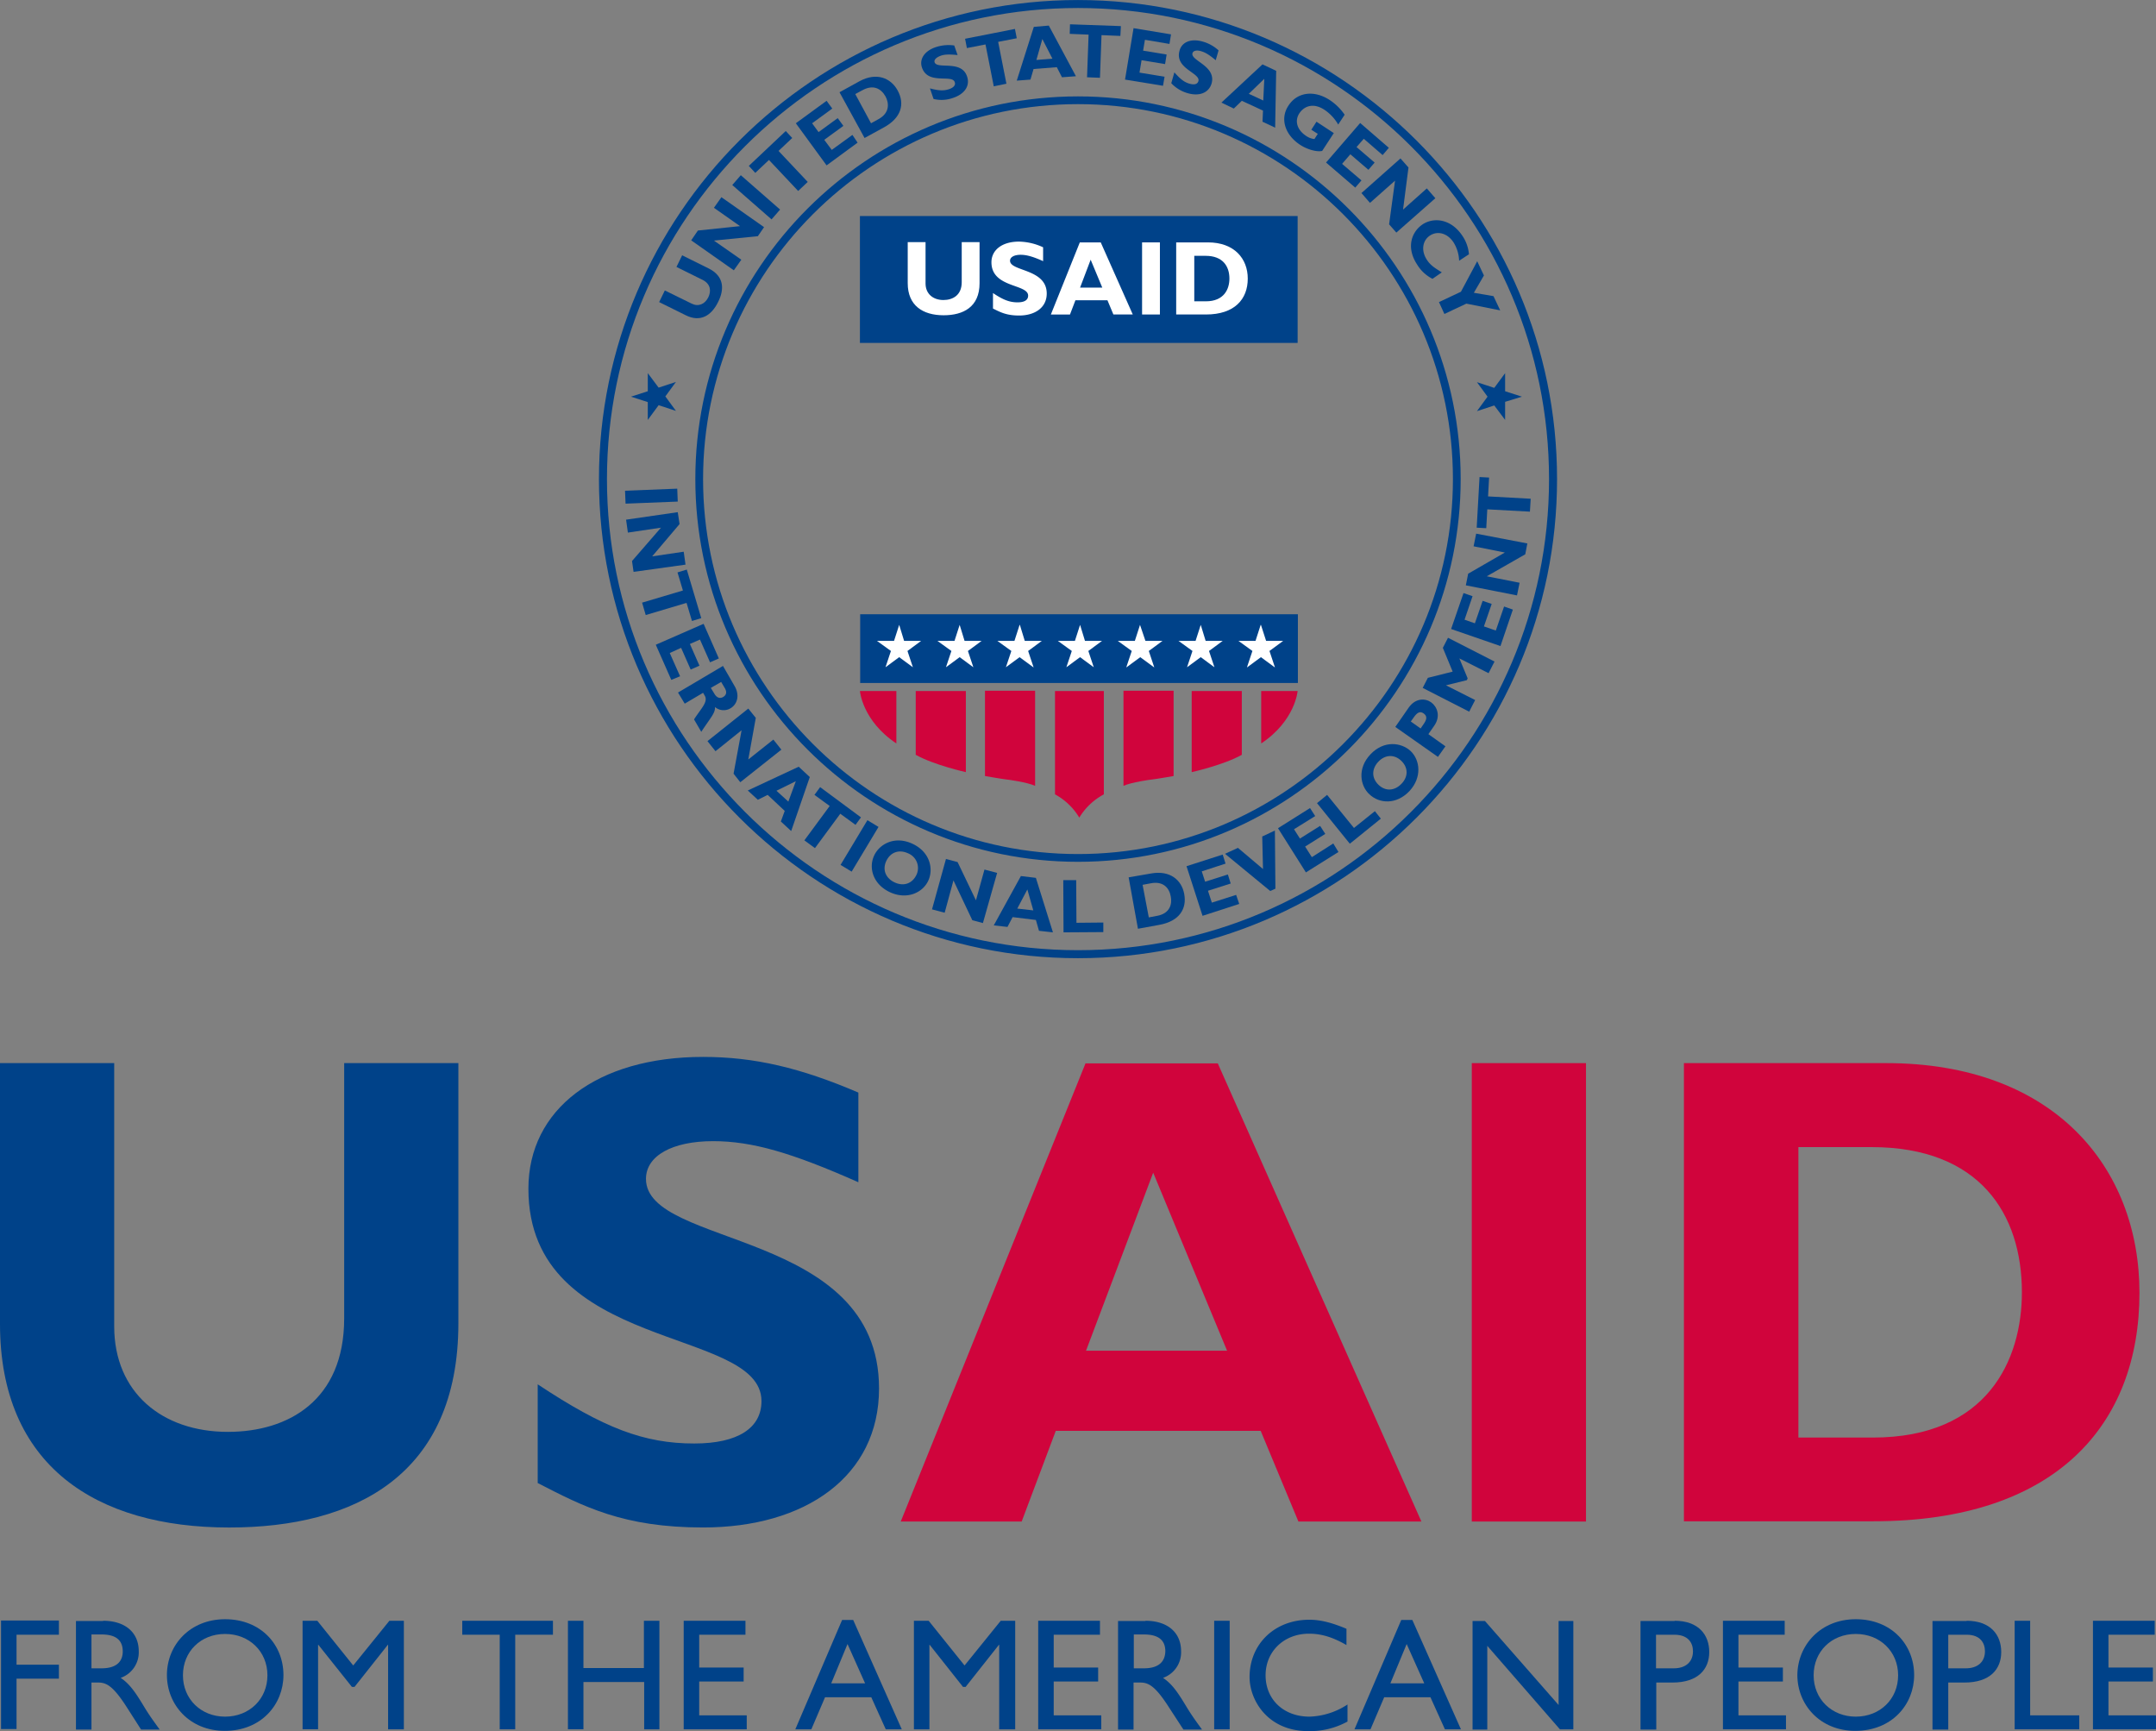 <?xml version="1.0" encoding="UTF-8"?> <svg xmlns="http://www.w3.org/2000/svg" xmlns:xlink="http://www.w3.org/1999/xlink" id="Layer_1" data-name="Layer 1" viewBox="0 0 834.4 669.9"><rect x="0" y="0" width="834.4" height="669.9" fill="#808080" stroke="none"/><defs><style>.cls-1{fill:none;}.cls-2{fill:#004289;}.cls-3{fill:#d0043c;}.cls-4{fill:#fff;}.cls-5{clip-path:url(#clip-path);}</style><clipPath id="clip-path" transform="translate(-42.8 -15.99)"><rect class="cls-1" x="375.7" y="148.69" width="169.4" height="105"></rect></clipPath></defs><path class="cls-2" d="M220.2,427.39V528c0,58.8-40,79.1-88.7,79.1-51.5,0-88.7-23.9-88.7-78.8V427.39H87v101.9c0,25.5,18.5,40.8,44,40.8,23.4,0,45-12.2,45-43.9v-98.8Z" transform="translate(-42.8 -15.99)"></path><path class="cls-2" d="M375,473.49c-25.7-11.4-41.1-15.9-56.2-15.9-15.9,0-26,5.7-26,14.6,0,26.8,90.2,19.2,90.2,81.1,0,34.1-28.6,53.8-68.1,53.8-30.9,0-46.3-8.1-64-17.2v-38.2c25.5,16.9,41.1,22.9,60.6,22.9,16.9,0,26-6,26-16.4,0-29.1-90.2-18.5-90.2-82.2,0-30.7,26.5-51,67.6-51,19.8,0,37.7,4.2,60.1,13.8v34.7Z" transform="translate(-42.8 -15.99)"></path><path class="cls-3" d="M592.9,604.79H545.3l-14.6-35.1H451.4l-13.2,35.1H391.4l71.5-177.3h51.2Zm-103.8-135-26,68.9h54.6Z" transform="translate(-42.8 -15.99)"></path><path class="cls-3" d="M656.6,604.79H612.4V427.39h44.2Z" transform="translate(-42.8 -15.99)"></path><path class="cls-3" d="M772.8,427.39c64.8,0,98,40.3,98,88.9,0,51-32.3,88.4-103,88.4H694.5V427.39Zm-34.1,144.9h28.9c44.5,0,57.7-30.2,57.7-56.2,0-30.4-16.4-56.2-58.2-56.2H738.8v112.4Z" transform="translate(-42.8 -15.99)"></path><path class="cls-2" d="M65.6,648.59H49.2v11.6H65.6v5.4H49.2v19.5h-6v-42H65.6Z" transform="translate(-42.8 -15.99)"></path><path class="cls-2" d="M82.7,643.19c8.5,0,13.8,4.5,13.8,11.8a10.49,10.49,0,0,1-7,10.3c3.8,2.5,6.2,6.4,9.4,11.7,1.8,2.9,2.8,4.3,5.7,8.3H97.4l-5.5-8.6c-5.5-8.6-8.1-9.6-11.2-9.6H78.2v18.2h-6v-42H82.7Zm-4.5,18.4h3.9c6.5,0,8.3-3.3,8.2-6.8-.1-3.9-2.4-6.3-8.2-6.3H78.2Z" transform="translate(-42.8 -15.99)"></path><path class="cls-2" d="M129.9,642.59c13.9,0,22.6,9.9,22.6,21.6,0,11.3-8.5,21.6-22.7,21.6-13.7,0-22.4-10.2-22.4-21.6C107.4,652.59,116.3,642.59,129.9,642.59Zm0,37.7c9.4,0,16.4-6.8,16.4-16s-7-16-16.4-16-16.3,6.8-16.3,16S120.6,680.29,129.9,680.29Z" transform="translate(-42.8 -15.99)"></path><path class="cls-2" d="M199,685.19h-6v-32.7h-.1L180,668.79h-1l-13-16.3h-.1v32.7h-6v-42h5.7l13.9,17.3,14-17.3h5.6v42Z" transform="translate(-42.8 -15.99)"></path><path class="cls-2" d="M256.8,648.59H242.2v36.6h-6v-36.6H221.7v-5.4h35.1Z" transform="translate(-42.8 -15.99)"></path><path class="cls-2" d="M298.1,685.19h-6v-18.3H268.6v18.3h-6v-42h6v18.3H292v-18.3h6v42Z" transform="translate(-42.8 -15.99)"></path><path class="cls-2" d="M331.2,648.59H313.4v12.7h17.2v5.4H313.4v13.1h18.4v5.4H307.4v-42h23.9v5.4Z" transform="translate(-42.8 -15.99)"></path><path class="cls-2" d="M391.8,685.19h-6.2l-5.6-12.4H362.1l-5.3,12.4h-6.2l18.1-42.3H373Zm-27.3-17.8h13.1l-6.8-15.2Z" transform="translate(-42.8 -15.99)"></path><path class="cls-2" d="M435.5,685.19h-6v-32.7h-.1l-12.9,16.3h-1l-12.9-16.3h-.1v32.7h-6v-42h5.7l13.9,17.3,14-17.3h5.6v42Z" transform="translate(-42.8 -15.99)"></path><path class="cls-2" d="M468.4,648.59H450.6v12.7h17.2v5.4H450.6v13.1H469v5.4H444.6v-42h23.9v5.4Z" transform="translate(-42.8 -15.99)"></path><path class="cls-2" d="M486.1,643.19c8.5,0,13.8,4.5,13.8,11.8a10.49,10.49,0,0,1-7,10.3c3.8,2.5,6.2,6.4,9.4,11.7,1.8,2.9,2.8,4.3,5.7,8.3h-7.2l-5.6-8.6c-5.5-8.6-8.1-9.6-11.2-9.6h-2.5v18.2h-6v-42h10.6Zm-4.5,18.4h3.9c6.5,0,8.3-3.3,8.3-6.8-.1-3.9-2.4-6.3-8.3-6.3h-3.9Z" transform="translate(-42.8 -15.99)"></path><path class="cls-2" d="M518.7,685.19h-6v-42h6Z" transform="translate(-42.8 -15.99)"></path><path class="cls-2" d="M563.9,652.59c-5.2-3-9.6-4.4-14.5-4.4-9.6,0-16.8,6.8-16.8,16.1s6.9,16,17,16a28.27,28.27,0,0,0,14.7-4.7v6.6a30.16,30.16,0,0,1-15.2,3.7c-15.8,0-22.7-12.1-22.7-20.9,0-12.8,9.7-22.2,23.1-22.2,4.3,0,8.7,1.1,14.4,3.5Z" transform="translate(-42.8 -15.99)"></path><path class="cls-2" d="M608.2,685.19H602l-5.6-12.4H578.5l-5.3,12.4H567l18.1-42.3h4.3Zm-27.3-17.8H594l-6.8-15.2Z" transform="translate(-42.8 -15.99)"></path><path class="cls-2" d="M651.7,685.19h-5.2l-28.1-32.3v32.4h-5.7v-42h4.8l28.5,32.5v-32.5h5.7Z" transform="translate(-42.8 -15.99)"></path><path class="cls-2" d="M690.9,643.19c9.2,0,13.4,5.4,13.4,12.1s-4.4,11.8-14.2,11.8h-6.3v18.2h-6.1v-42h13.2Zm-7.1,18.4h6.8c4.5,0,7.4-2.4,7.4-6.6,0-3.1-1.7-6.4-7.2-6.4h-7.1v13Z" transform="translate(-42.8 -15.99)"></path><path class="cls-2" d="M733.4,648.59H715.6v12.7h17.2v5.4H715.6v13.1H734v5.4H709.6v-42h23.9v5.4Z" transform="translate(-42.8 -15.99)"></path><path class="cls-2" d="M761,642.59c13.9,0,22.6,9.9,22.6,21.6,0,11.3-8.5,21.6-22.8,21.6-13.7,0-22.4-10.2-22.4-21.6C738.5,652.59,747.4,642.59,761,642.59Zm0,37.7c9.4,0,16.4-6.8,16.4-16s-7-16-16.4-16-16.3,6.8-16.3,16S751.7,680.29,761,680.29Z" transform="translate(-42.8 -15.99)"></path><path class="cls-2" d="M803.9,643.19c9.2,0,13.4,5.4,13.4,12.1s-4.4,11.8-14.2,11.8h-6.3v18.2h-6.1v-42h13.2Zm-7.1,18.4h6.8c4.5,0,7.4-2.4,7.4-6.6,0-3.1-1.7-6.4-7.1-6.4h-7.1v13Z" transform="translate(-42.8 -15.99)"></path><path class="cls-2" d="M828.5,679.79h19v5.4h-25v-42h6Z" transform="translate(-42.8 -15.99)"></path><path class="cls-2" d="M876.6,648.59H858.8v12.7H876v5.4H858.8v13.1h18.4v5.4H852.8v-42h23.9v5.4Z" transform="translate(-42.8 -15.99)"></path><path class="cls-2" d="M274.6,201.39c0,102.2,83.2,185.4,185.4,185.4s185.4-83.2,185.4-185.4S562.2,16,460,16,274.6,99.19,274.6,201.39Zm3.1,0c0-100.5,81.8-182.3,182.3-182.3s182.3,81.8,182.3,182.3S560.5,383.69,460,383.69,277.7,301.89,277.7,201.39Z" transform="translate(-42.8 -15.99)"></path><path class="cls-2" d="M311.9,201.39c0,81.7,66.5,148.1,148.1,148.1s148.1-66.4,148.1-148.1S541.6,53.29,460,53.29,311.9,119.69,311.9,201.39Zm3,0c0-80,65.1-145.1,145.1-145.1s145.1,65.1,145.1,145.1S540,346.49,460,346.49,314.9,281.39,314.9,201.39Z" transform="translate(-42.8 -15.99)"></path><rect class="cls-2" x="332.9" y="237.7" width="169.4" height="26.6"></rect><rect class="cls-1" x="332.8" y="83.6" width="169.4" height="49.1"></rect><path class="cls-4" d="M392.7,264h6.6l-5.3,3.9,2.1,6.3h0l-5.3-3.9-5.3,3.9h0l2.1-6.3-5.4-3.9h6.6l2-6.2h0Z" transform="translate(-42.8 -15.99)"></path><path class="cls-4" d="M416.1,264h6.6l-5.3,3.9,2.1,6.3h0l-5.3-3.9-5.3,3.9h0l2.1-6.3-5.4-3.9h6.6l2-6.2h0Z" transform="translate(-42.8 -15.99)"></path><path class="cls-4" d="M439.4,264H446l-5.3,3.9,2.1,6.3h-.1l-5.3-3.9-5.3,3.9h0l2.1-6.3-5.4-3.9h6.6l2-6.2h.1Z" transform="translate(-42.8 -15.99)"></path><path class="cls-4" d="M462.7,264h6.6l-5.3,3.9,2.1,6.3h0l-5.3-3.9-5.3,3.9h0l2.1-6.3-5.4-3.9h6.6l2-6.2h0Z" transform="translate(-42.8 -15.99)"></path><path class="cls-4" d="M486.1,264h6.6l-5.3,3.9,2.1,6.3h-.1l-5.3-3.9-5.3,3.9h-.1l2.1-6.3-5.4-3.9H482l2-6.2h0Z" transform="translate(-42.8 -15.99)"></path><path class="cls-4" d="M509.4,264H516l-5.3,3.9,2.1,6.3h0l-5.3-3.9-5.3,3.9h0l2.1-6.3-5.4-3.9h6.6l2-6.2h0Z" transform="translate(-42.8 -15.99)"></path><path class="cls-4" d="M532.8,264h6.6l-5.3,3.9,2.1,6.3h-.1l-5.3-3.9-5.3,3.9h-.1l2.1-6.3-5.4-3.9h6.6l2-6.2h.1Z" transform="translate(-42.8 -15.99)"></path><path class="cls-3" d="M375.6,283.39s.9,11.5,14.1,20.3v-20.3Z" transform="translate(-42.8 -15.99)"></path><path class="cls-3" d="M397.2,283.39h19.4v31.4s-12.2-2.7-19.4-6.7Z" transform="translate(-42.8 -15.99)"></path><path class="cls-3" d="M424,283.39v32.9s6.9,1.2,8,1.3,8.3,1.1,11.4,2.5v-36.8H424Z" transform="translate(-42.8 -15.99)"></path><path class="cls-3" d="M545,283.39s-.9,11.5-14.1,20.3v-20.3Z" transform="translate(-42.8 -15.99)"></path><path class="cls-3" d="M523.4,283.39H504v31.4s12.2-2.7,19.4-6.7Z" transform="translate(-42.8 -15.99)"></path><path class="cls-3" d="M497,283.39v32.9s-6.9,1.2-8,1.3-8.3,1.1-11.4,2.5v-36.8H497Z" transform="translate(-42.8 -15.99)"></path><rect class="cls-2" x="332.8" y="83.6" width="169.4" height="49.1"></rect><path class="cls-4" d="M421.9,109.79v15.8c0,9.2-6.3,12.4-13.9,12.4-8.1,0-13.9-3.8-13.9-12.4v-15.9H401v16c0,4,2.9,6.4,6.9,6.4,3.7,0,7.1-1.9,7.1-6.9v-15.5h6.9Z" transform="translate(-42.8 -15.99)"></path><path class="cls-4" d="M446.6,117.09c-4-1.8-6.5-2.5-8.8-2.5-2.5,0-4.1.9-4.1,2.3,0,4.2,14.2,3,14.2,12.7,0,5.4-4.5,8.5-10.7,8.5-4.9,0-7.3-1.3-10.1-2.7v-6c4,2.7,6.5,3.6,9.5,3.6,2.7,0,4.1-.9,4.1-2.6,0-4.6-14.2-2.9-14.2-12.9,0-4.8,4.2-8,10.6-8a22.87,22.87,0,0,1,9.4,2.2v5.4Z" transform="translate(-42.8 -15.99)"></path><path class="cls-4" d="M481.2,137.69h-7.5l-2.3-5.5H459l-2.1,5.5h-7.4l11.2-27.9h8.1Zm-16.3-21.2-4.1,10.8h8.6Z" transform="translate(-42.8 -15.99)"></path><path class="cls-4" d="M491.7,137.69h-6.9v-27.9h6.9Z" transform="translate(-42.8 -15.99)"></path><path class="cls-4" d="M510.3,109.79c10.2,0,15.4,6.3,15.4,14,0,8-5.1,13.9-16.2,13.9H498v-27.9Zm-5.3,22.8h4.5c7,0,9.1-4.7,9.1-8.8,0-4.8-2.6-8.8-9.2-8.8H505Z" transform="translate(-42.8 -15.99)"></path><path class="cls-3" d="M460.5,332.39a24.64,24.64,0,0,0-9.4-9v-40H470v40A24.76,24.76,0,0,0,460.5,332.39Z" transform="translate(-42.8 -15.99)"></path><path class="cls-2" d="M625.3,171.49v7l-4.2-5.6-6.7,2.2,4.1-5.6-4.1-5.6,6.7,2.2,4.2-5.7v7l6.5,2.1Z" transform="translate(-42.8 -15.99)"></path><path class="cls-2" d="M293.5,167.39v-7l4.2,5.6,6.7-2.2-4.1,5.6,4.1,5.6-6.7-2.2-4.2,5.7v-6.9l-6.5-2.1Z" transform="translate(-42.8 -15.99)"></path><path class="cls-2" d="M306.8,114.79l10.3,5.1c6,3,6.1,8.1,3.6,13-2.6,5.3-6.9,7.9-12.5,5.1l-10.3-5.1,2.2-4.5,10.4,5.1c2.6,1.3,5.1.2,6.4-2.4,1.2-2.4,1-5.2-2.2-6.8l-10.1-5Z" transform="translate(-42.8 -15.99)"></path><path class="cls-2" d="M338.5,103.89l-2.4,3.5-17,1.7,10.6,7.4-2.9,4.1L310.3,109l2.6-3.8,16.3-1.7-10.1-7.1,2.9-4.1Z" transform="translate(-42.8 -15.99)"></path><path class="cls-2" d="M344.7,97.09l-3.3,3.8-15.2-13.3,3.3-3.8Z" transform="translate(-42.8 -15.99)"></path><path class="cls-2" d="M349.4,69.39l-5.3,5,11.3,12-3.7,3.5-11.3-12-5.3,5-2.5-2.7,14.3-13.5Z" transform="translate(-42.8 -15.99)"></path><path class="cls-2" d="M374.7,71.19l-12,8.8-11.9-16.3L362.7,55l2.2,3-7.8,5.7,2.5,3.4,7.4-5.4,2.2,3-7.4,5.4,2.9,3.9,8-5.8Z" transform="translate(-42.8 -15.99)"></path><path class="cls-2" d="M375.5,47.39c6.5-3.5,12-1.3,14.7,3.6,2.8,5.1,1.6,10.6-5.5,14.4l-7.3,4-9.7-17.7Zm4.4,16.3,2.9-1.6c4.4-2.4,4.1-6.2,2.7-8.8-1.7-3-4.7-4.7-8.9-2.4l-2.8,1.5Z" transform="translate(-42.8 -15.99)"></path><path class="cls-2" d="M413.4,37.29c-3.2-.3-5-.3-6.6.3s-2.6,1.5-2.3,2.5c1,2.9,10.5-1.1,12.6,5.6,1.2,3.7-1.2,6.8-5.5,8.2a13.16,13.16,0,0,1-7.5.4l-1.4-4.1c3.4.9,5.3,1,7.4.3,1.8-.6,2.6-1.6,2.2-2.7-1-3.2-10.4,1.2-12.7-5.7-1.1-3.3,1.1-6.5,5.5-7.9a15.71,15.71,0,0,1,7-.6Z" transform="translate(-42.8 -15.99)"></path><path class="cls-2" d="M436.3,30.79l-7.2,1.4,3.2,16.2-4.9,1-3.2-16.2-7.2,1.4-.7-3.6,19.3-3.8Z" transform="translate(-42.8 -15.99)"></path><path class="cls-2" d="M459.2,45.49l-5.4.4-2-3.9-9,.7-1.2,4.1-5.3.4,6.6-20.8,5.8-.5Zm-13-14.4-2.3,8.1,6.2-.5Z" transform="translate(-42.8 -15.99)"></path><path class="cls-2" d="M476.4,29.89l-7.3-.3-.6,16.5-5-.2.6-16.5-7.3-.3.1-3.7,19.7.7Z" transform="translate(-42.8 -15.99)"></path><path class="cls-2" d="M492.9,49.19l-14.7-2.4,3.3-19.9,14.5,2.4-.6,3.7-9.5-1.6-.7,4.2,9.1,1.5-.6,3.7-9.1-1.5-.8,4.8,9.7,1.6Z" transform="translate(-42.8 -15.99)"></path><path class="cls-2" d="M513.3,39.29c-2.5-2.1-4-3-5.7-3.5s-3-.2-3.3.8c-.8,2.9,9.3,4.9,7.4,11.7-1.1,3.7-4.8,5-9.1,3.8a13.88,13.88,0,0,1-6.5-3.9l1.2-4.2c2.3,2.6,3.8,3.8,5.9,4.4,1.9.5,3,.2,3.4-1,.9-3.2-9.3-4.8-7.3-11.8.9-3.4,4.5-4.8,9-3.5a15,15,0,0,1,6.1,3.4Z" transform="translate(-42.8 -15.99)"></path><path class="cls-2" d="M536.3,65.39l-4.9-2.3.2-4.3L523.4,55l-3.1,3-4.8-2.3,15.9-14.8,5.3,2.5Zm-4.2-18.9-6,5.8,5.6,2.6Z" transform="translate(-42.8 -15.99)"></path><path class="cls-2" d="M560.7,64.19a17.19,17.19,0,0,0-5.3-5.7c-4.6-3-8-1.2-9.7,1.3-2,3-.9,6.5,2.6,8.8a6.71,6.71,0,0,0,3.2,1.2l1.3-2-2.5-1.6,2-3.1,6.7,4.4-4.5,6.9c-2.1.5-5.9-.6-8.6-2.4-5.9-3.9-7.8-10.2-4.4-15.2,3.4-5.2,9.9-6,15.9-2.1a21,21,0,0,1,5.8,5.7Z" transform="translate(-42.8 -15.99)"></path><path class="cls-2" d="M567.3,88.59,556,78.89l13.2-15.3,11.1,9.6L577.9,76l-7.3-6.3-2.8,3.2,7,6-2.4,2.8-7-6-3.2,3.7,7.5,6.4Z" transform="translate(-42.8 -15.99)"></path><path class="cls-2" d="M583.2,106l-2.8-3.2,2.3-16.9-9.7,8.6-3.3-3.8,15.1-13.4,3.1,3.5-2.1,16.3,9.2-8.2,3.3,3.8Z" transform="translate(-42.8 -15.99)"></path><path class="cls-2" d="M597.2,123.89a14.77,14.77,0,0,1-6-5.6c-4.3-6.6-2.1-12.6,2.2-15.5,4.5-2.9,11.1-2,15.4,4.5a14.87,14.87,0,0,1,2.5,7.1l-3.8,2.5a14.32,14.32,0,0,0-2.1-7c-2.3-3.6-6.1-4.7-9.1-2.8s-3.6,5.9-1.3,9.4c1.4,2.2,3.1,3.2,5.8,4.9Z" transform="translate(-42.8 -15.99)"></path><path class="cls-2" d="M608.2,128.89l6.3-11.8,2.6,5.5-3.9,6.7,7.6,1.3,2.6,5.5-13.1-2.6-8.5,4-2.1-4.6Z" transform="translate(-42.8 -15.99)"></path><path class="cls-2" d="M284.9,210.89l-.2-5,20.2-.8.2,5Z" transform="translate(-42.8 -15.99)"></path><path class="cls-2" d="M288,237.29l-.6-4.2,11.2-12.9-12.8,1.9-.7-5,20-2.9.7,4.6-10.6,12.5,12.2-1.8.7,5Z" transform="translate(-42.8 -15.99)"></path><path class="cls-2" d="M310.6,256.29l-2.1-7L292.7,254l-1.4-4.8,15.8-4.7-2.1-7,3.6-1.1,5.6,18.8Z" transform="translate(-42.8 -15.99)"></path><path class="cls-2" d="M302.6,279.09l-6-13.6,18.5-8.1,5.9,13.4-3.4,1.5-3.9-8.8-3.9,1.7,3.7,8.4-3.4,1.5-3.7-8.4-4.4,2,4,9Z" transform="translate(-42.8 -15.99)"></path><path class="cls-2" d="M327.1,281.49c2.1,3.6,1,7.1-1.6,8.6a5.17,5.17,0,0,1-6-.5c.2,2.3-1.7,4.1-5.3,9.6l-2.8-4.8c2.6-4.1,5.5-6.7,4.2-9.1l-.7-1.2-7.1,4.2-2.6-4.3,17.4-10.3Zm-9.2.7,1.4,2.3c.7,1.2,1.9,2.1,3.4,1.2,1.3-.8,1.5-2,.5-3.6l-1.3-2.2Z" transform="translate(-42.8 -15.99)"></path><path class="cls-2" d="M329.3,318.69l-2.6-3.3,3.1-16.8-10.1,8.1-3.1-3.9,15.8-12.6,2.9,3.6-2.9,16.1,9.7-7.7,3.1,3.9Z" transform="translate(-42.8 -15.99)"></path><path class="cls-2" d="M349,337.59l-4-3.7,1.5-4.1-6.6-6.2-3.8,1.9-3.9-3.6,19.7-9.2,4.3,4Zm1.8-19.3-7.5,3.7,4.6,4.2Z" transform="translate(-42.8 -15.99)"></path><path class="cls-2" d="M373.9,335.19l-5.9-4.3-9.8,13.3-4.1-3,9.8-13.3-5.9-4.3,2.2-3,15.8,11.7Z" transform="translate(-42.8 -15.99)"></path><path class="cls-2" d="M372.4,353.29l-4.3-2.6,10.4-17.3,4.3,2.6Z" transform="translate(-42.8 -15.99)"></path><path class="cls-2" d="M387.3,361.29c-6.7-3.1-8.4-9.5-6.2-14.2,2-4.4,7.9-7.8,14.8-4.6s8.2,9.8,6.2,14.2C400,361.39,393.9,364.29,387.3,361.29Zm6.9-15.1c-3.5-1.6-6.8-.4-8.4,3s-.2,6.7,3.3,8.3,6.8.4,8.4-3A6.15,6.15,0,0,0,394.2,346.19Z" transform="translate(-42.8 -15.99)"></path><path class="cls-2" d="M423.2,373.19l-4.1-1.1-7.3-15.4-3.4,12.5-4.9-1.3,5.4-19.5,4.5,1.2,7.1,14.8,3.3-11.9,4.9,1.3Z" transform="translate(-42.8 -15.99)"></path><path class="cls-2" d="M450.3,376.79l-5.4-.6-1.2-4.2-9-1.1-2,3.8-5.3-.6L437.9,355l5.8.7Zm-9.9-16.6-3.9,7.4,6.2.7Z" transform="translate(-42.8 -15.99)"></path><path class="cls-2" d="M469.8,376.69l-15.4.1-.1-20.2h5l.1,16.5,10.4-.1Z" transform="translate(-42.8 -15.99)"></path><path class="cls-2" d="M488.3,354c7.3-1.3,11.8,2.5,12.8,7.9,1.1,5.7-1.8,10.6-9.7,12l-8.2,1.5-3.6-19.9Zm-.9,17,3.2-.6c5-.9,5.9-4.6,5.3-7.5-.6-3.4-3-6-7.7-5.1l-3.2.6Z" transform="translate(-42.8 -15.99)"></path><path class="cls-2" d="M522.4,365.79l-14.2,4.6-6.2-19.2,14-4.5,1.1,3.5-9.2,3,1.3,4,8.8-2.8,1.1,3.5-8.8,2.8,1.5,4.6,9.4-3Z" transform="translate(-42.8 -15.99)"></path><path class="cls-2" d="M536.4,359.89l-2,.9-17.5-14.4,5-2.3,9.7,8.2-.3-12.6,4.9-2.3Z" transform="translate(-42.8 -15.99)"></path><path class="cls-2" d="M560.8,345.69l-12.6,7.9-10.8-17.1,12.4-7.8,2,3.1-8.2,5.1,2.3,3.6,7.8-4.9,2,3.1-7.8,4.9,2.6,4.1,8.3-5.3Z" transform="translate(-42.8 -15.99)"></path><path class="cls-2" d="M577.2,332.79l-12,9.7-12.7-15.7,3.9-3.2,10.4,12.8,8.1-6.5Z" transform="translate(-42.8 -15.99)"></path><path class="cls-2" d="M588.3,322.09c-5.1,5.4-11.7,4.9-15.5,1.3-3.6-3.3-4.8-10,.4-15.5s11.9-4.6,15.5-1.3C592.4,310.09,593.2,316.79,588.3,322.09Zm-12.1-11.3c-2.6,2.8-2.6,6.3.1,8.9s6.2,2.4,8.9-.4,2.6-6.3-.1-8.9S578.8,308,576.2,310.79Z" transform="translate(-42.8 -15.99)"></path><path class="cls-2" d="M588,289.79c2.7-3.8,6.5-3.6,8.7-2s3.8,5.2,1.2,9l-2.3,3.3,6.6,4.7-2.9,4.1-16.5-11.6Zm4.6,8.1,1.3-1.9c1.3-1.9,1.1-3-.1-3.9-1.4-1-2.5-.5-4,1.7l-1,1.4Z" transform="translate(-42.8 -15.99)"></path><path class="cls-2" d="M601.2,266.69l2-3.9,18,9.2-2.3,4.5-11.3-5.7,3.2,7.7-.3.7-8.1,2,11.3,5.7-2.3,4.5-18-9.2,2-3.9,9.6-2.4Z" transform="translate(-42.8 -15.99)"></path><path class="cls-2" d="M628.3,251.89,623.5,266l-19.1-6.6,4.8-13.9,3.5,1.2-3.1,9.1,4,1.4,3-8.7,3.5,1.2-3,8.7,4.6,1.6,3.2-9.3Z" transform="translate(-42.8 -15.99)"></path><path class="cls-2" d="M633.9,226.29l-.8,4.2L618.2,239l12.7,2.5-1,4.9-19.8-3.9.9-4.5,14.2-8.2-12.1-2.4,1-4.9Z" transform="translate(-42.8 -15.99)"></path><path class="cls-2" d="M619.1,200.79l-.4,7.3,16.5.9-.3,5-16.5-.9-.4,7.3-3.7-.2,1.1-19.6Z" transform="translate(-42.8 -15.99)"></path></svg> 
